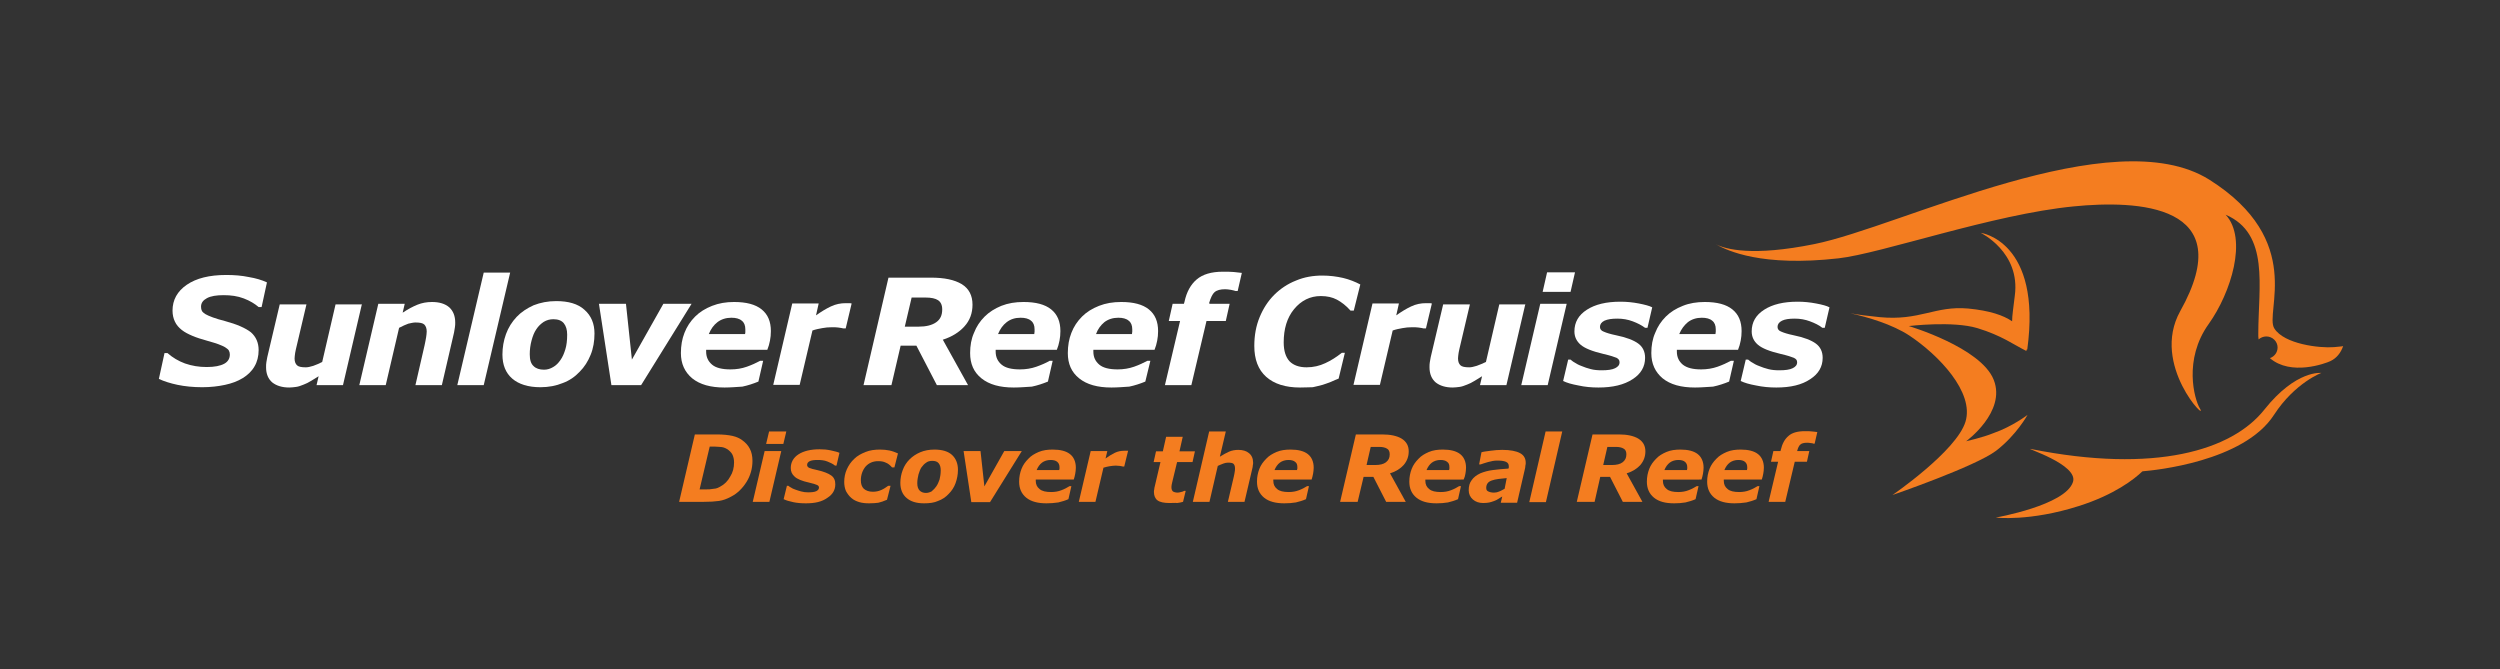 <?xml version="1.0" encoding="utf-8"?>
<!-- Generator: Adobe Illustrator 21.0.0, SVG Export Plug-In . SVG Version: 6.00 Build 0)  -->
<svg version="1.1" id="Layer_1" xmlns="http://www.w3.org/2000/svg" xmlns:xlink="http://www.w3.org/1999/xlink" x="0px" y="0px"
	 viewBox="0 0 841.9 225.3" style="enable-background:new 0 0 841.9 225.3;" xml:space="preserve">
<rect x="0" y="0" width="841.9" height="225.3" fill="#333333" stroke="none"/>
<style type="text/css">
	.st0{fill:none;}
	.st1{fill:#F47D20;}
	.st2{fill:#FFFFFF;}
</style>
<rect x="7.3" y="8.1" class="st0" width="827.3" height="208.8"/>
<path class="st1" d="M786,116.9c-4.8,0.4-16.8-1-20.1-6.3c-3.4-5.3,10.6-29.6-21.9-50.1C711.4,40.1,640.3,76.3,611,82.2
	c-20.8,4.2-29.8,1.8-33.3,0c4.1,2.3,15.6,7.7,41.4,4.8c14.4-1.6,52.2-14.9,79.3-17.5c21.2-2.1,56.1-0.9,35.8,35.3
	c-10.1,18.2,9.8,38,6.6,32.7c-1.8-3-5.6-16.4,3-28.4c7.5-10.5,13.2-28.7,5.7-36.8c14.9,6.4,11,24.3,11,40.1c0,0.7,0,1.3,0.1,1.9
	c0.7-0.6,1.6-1,2.6-1c2.1,0,3.8,1.7,3.8,3.7c0,1.7-1.1,3.1-2.6,3.6c7.1,6.1,18.7,1.8,20.4,1c2.1-1,3.5-2.8,4.3-5.1
	C789.2,116.6,788.4,116.7,786,116.9"/>
<path class="st1" d="M662.1,148.6c0,0,13.6-9.9,9.3-20.7c-4.3-10.9-28.6-18.1-28.6-18.1s14.8-1.8,23.1,0.7
	c8.2,2.5,12.1,5.5,16.5,7.7c0,0,0-0.2,0.1-0.5l0.2,0c5-36.6-15.7-39.3-15.7-39.3s13.5,6.5,11.5,21.2c-0.5,4.2-0.9,6.7-0.9,8.6
	c-2.9-2-7.5-3.6-14.8-4.3c-11.2-1-16.2,4.2-29.8,2.9c-3.9-0.4-7.2-0.8-9.9-1.3c5.9,1.3,14.1,3.7,19.9,7.5c9.9,6.6,21.9,19.1,18.9,29
	c-3,9.9-24.6,24.7-24.6,24.7s27.9-9.6,34.9-14.9c6.9-5.3,10.6-12.1,10.6-12.1s-5,3.9-11.6,6.2C667.8,147.3,662.1,148.6,662.1,148.6"
	/>
<path class="st1" d="M698.1,162.3c-2.5,7.9-26.1,12-26,12c0,0,11.4,1.4,28-3.9c12-3.8,18.7-9.1,21.3-11.6c0.2-0.2,0,0,0.3-0.1
	c3.7-0.3,33.9-3.2,44.1-19c7-10.8,16.2-14.3,16-14.1c0,0-8.5-1.2-19.3,12.4c-10.8,13.6-36.6,21.6-78.6,13.2
	C681.3,150.7,700,156.4,698.1,162.3"/>
<path class="st2" d="M68.1,130.4c-3.1,0-5.9-0.3-8.3-0.8c-2.4-0.5-4.6-1.2-6.3-2l1.9-8.7h1c1.7,1.5,3.7,2.7,5.9,3.5
	c2.3,0.8,4.7,1.2,7.3,1.2c2.7,0,4.6-0.4,5.9-1.1c1.3-0.7,1.9-1.8,1.9-3.1c0-0.5-0.1-0.9-0.3-1.3c-0.2-0.4-0.6-0.7-1.2-1.1
	c-0.6-0.4-1.4-0.7-2.4-1.1c-1-0.4-2.3-0.7-3.9-1.2c-1.8-0.5-3.4-1-4.8-1.6c-1.4-0.6-2.6-1.2-3.6-2c-1-0.8-1.8-1.7-2.3-2.8
	c-0.5-1-0.8-2.3-0.8-3.7c0-3.6,1.6-6.5,4.8-8.7c3.2-2.2,7.6-3.3,13.3-3.3c2.7,0,5.2,0.2,7.6,0.7c2.4,0.4,4.4,1,6.1,1.8l-1.8,8.3h-1
	c-1.3-1.1-2.9-2.1-5-2.9c-2.1-0.8-4.3-1.1-6.8-1.1c-2.4,0-4.3,0.3-5.6,1c-1.3,0.7-2,1.6-2,2.9c0,0.6,0.1,1,0.3,1.4
	c0.2,0.4,0.6,0.7,1.2,1.1c0.5,0.3,1.4,0.7,2.5,1.1c1.1,0.4,2.4,0.8,4,1.2c4.1,1.1,7,2.4,8.8,3.8c1.7,1.5,2.6,3.5,2.6,6
	c0,2.1-0.5,4-1.4,5.5c-0.9,1.6-2.3,2.9-3.9,3.9c-1.8,1.1-3.7,1.8-6,2.3C73.5,130.1,70.9,130.4,68.1,130.4"/>
<path class="st2" d="M121.9,102.3l-6.4,27.4h-8.9l0.7-3c-0.9,0.6-1.8,1.1-2.6,1.6c-0.8,0.5-1.6,0.9-2.4,1.2c-1,0.4-1.8,0.7-2.6,0.8
	c-0.8,0.1-1.6,0.2-2.3,0.2c-2.4,0-4.3-0.6-5.7-1.7c-1.4-1.2-2.1-2.9-2.1-5.1c0-0.6,0-1.2,0.1-1.7c0.1-0.5,0.2-1.1,0.3-1.7l4.2-17.8
	h9l-3.2,13.6c-0.3,1-0.4,1.9-0.6,2.7c-0.1,0.8-0.2,1.4-0.2,1.9c0,1.1,0.3,1.8,0.8,2.3c0.5,0.5,1.5,0.7,3,0.7c0.7,0,1.5-0.2,2.5-0.5
	c0.9-0.3,2-0.8,3-1.3l4.5-19.4H121.9z"/>
<path class="st2" d="M153.3,108.6c0,0.5,0,1-0.1,1.6c-0.1,0.6-0.2,1.2-0.3,1.8l-4.1,17.7h-8.9l3.1-13.5c0.2-1,0.4-1.9,0.5-2.6
	c0.1-0.7,0.2-1.4,0.2-2c0-1-0.3-1.8-0.8-2.3c-0.5-0.5-1.5-0.7-3-0.7c-0.7,0-1.5,0.2-2.4,0.4c-0.9,0.3-1.9,0.8-3.1,1.4l-4.5,19.3H121
	l6.4-27.4h8.9l-0.7,3c1.8-1.2,3.5-2.1,5-2.7c1.5-0.6,3.1-0.9,4.9-0.9c2.5,0,4.4,0.6,5.8,1.8C152.6,104.7,153.3,106.4,153.3,108.6"/>
<polygon class="st2" points="171.8,91.8 162.9,129.7 154,129.7 162.9,91.8 "/>
<path class="st2" d="M188.7,121.3c0.8-1.1,1.3-2.4,1.7-3.7c0.4-1.3,0.6-3,0.6-4.9c0-1.7-0.4-2.9-1.1-3.8c-0.7-0.9-1.9-1.4-3.5-1.4
	c-1.3,0-2.3,0.3-3.3,0.9c-0.9,0.6-1.8,1.4-2.5,2.5c-0.7,1-1.2,2.3-1.6,3.8c-0.4,1.5-0.6,3-0.6,4.6c0,1.9,0.4,3.2,1.3,4
	c0.8,0.8,2,1.2,3.5,1.2c1.1,0,2.1-0.3,3.1-0.9C187.2,123.1,188,122.3,188.7,121.3 M200.2,112.3c0,2.6-0.4,5-1.3,7.2
	c-0.9,2.2-2.1,4.1-3.7,5.7c-1.6,1.7-3.5,3-5.7,3.8c-2.2,0.9-4.7,1.4-7.5,1.4c-4.1,0-7.3-1-9.5-2.9c-2.2-1.9-3.3-4.6-3.3-8.1
	c0-2.4,0.4-4.7,1.2-6.9c0.8-2.2,2-4.1,3.6-5.8c1.5-1.6,3.5-2.9,5.7-3.9c2.3-0.9,4.8-1.4,7.6-1.4c4.1,0,7.3,0.9,9.5,2.9
	C199.1,106.3,200.2,109,200.2,112.3"/>
<polygon class="st2" points="232.9,102.3 215.9,129.7 205.9,129.7 201.7,102.3 210.8,102.3 212.8,121.1 223.4,102.3 "/>
<path class="st2" d="M250.9,112.5c0.1-0.3,0.1-0.6,0.1-0.8c0-0.2,0-0.5,0-0.8c0-1.3-0.4-2.3-1.2-2.9c-0.8-0.7-2-1-3.5-1
	c-1.8,0-3.4,0.5-4.7,1.5c-1.3,1-2.2,2.3-2.9,4H250.9z M244,130.5c-4.7,0-8.3-1-10.9-3.1c-2.5-2.1-3.8-4.9-3.8-8.5
	c0-2.5,0.4-4.8,1.2-6.8c0.8-2.1,2-3.9,3.6-5.5c1.5-1.5,3.4-2.7,5.7-3.6c2.3-0.9,4.7-1.3,7.4-1.3c4.1,0,7.2,0.8,9.3,2.5
	c2.1,1.7,3.1,4.1,3.1,7.3c0,1.1-0.1,2.2-0.3,3.2c-0.2,1.1-0.5,2.1-0.9,3.1h-20.6v0.3v0.3c0,1.9,0.7,3.3,2,4.4
	c1.3,1.1,3.4,1.6,6.2,1.6c2,0,3.8-0.3,5.5-0.9c1.7-0.6,3.2-1.3,4.5-2h1l-1.6,7c-1.7,0.7-3.5,1.3-5.4,1.7
	C248.2,130.3,246.1,130.5,244,130.5"/>
<path class="st2" d="M284.8,110.6H284c-0.4-0.1-0.9-0.2-1.7-0.3c-0.7-0.1-1.4-0.1-2.1-0.1c-1.2,0-2.3,0.1-3.3,0.3
	c-1.1,0.2-2.2,0.4-3.3,0.8l-4.3,18.3h-8.9l6.4-27.4h8.9l-0.9,4c1.7-1.2,3.3-2.2,5-3c1.7-0.8,3.3-1.1,5-1.1c0.3,0,0.7,0,1,0
	c0.4,0,0.7,0,1,0.1L284.8,110.6z"/>
<path class="st2" d="M317.3,104.2c0-1.5-0.5-2.5-1.4-3.1c-0.9-0.6-2.3-0.9-4.2-0.9H307l-2.3,9.8h4.7c2.5,0,4.5-0.5,5.9-1.5
	C316.7,107.5,317.3,106.1,317.3,104.2 M327.5,102.6c0,2.9-0.9,5.3-2.7,7.3c-1.8,2-4.2,3.5-7.3,4.5l8.5,15.3h-10.5l-6.9-13.3h-5.3
	l-3.1,13.3h-9.4l8.4-36.2h14.3c4.5,0,7.9,0.7,10.4,2.2C326.3,97.2,327.5,99.5,327.5,102.6"/>
<path class="st2" d="M348.3,112.5c0-0.3,0.1-0.6,0.1-0.8c0-0.2,0-0.5,0-0.8c0-1.3-0.4-2.3-1.2-2.9c-0.8-0.7-2-1-3.5-1
	c-1.9,0-3.4,0.5-4.7,1.5c-1.3,1-2.2,2.3-2.9,4H348.3z M341.4,130.5c-4.7,0-8.3-1-10.9-3.1c-2.6-2.1-3.8-4.9-3.8-8.5
	c0-2.5,0.4-4.8,1.3-6.8c0.8-2.1,2-3.9,3.6-5.5c1.5-1.5,3.4-2.7,5.6-3.6c2.3-0.9,4.7-1.3,7.5-1.3c4.1,0,7.2,0.8,9.3,2.5
	c2.1,1.7,3.1,4.1,3.1,7.3c0,1.1-0.1,2.2-0.3,3.2c-0.2,1.1-0.5,2.1-0.9,3.1h-20.6v0.3v0.3c0,1.9,0.7,3.3,2,4.4
	c1.3,1.1,3.4,1.6,6.2,1.6c1.9,0,3.8-0.3,5.5-0.9c1.7-0.6,3.3-1.3,4.5-2h1l-1.6,7c-1.7,0.7-3.5,1.3-5.4,1.7
	C345.6,130.3,343.6,130.5,341.4,130.5"/>
<path class="st2" d="M381.2,112.5c0-0.3,0.1-0.6,0.1-0.8c0-0.2,0-0.5,0-0.8c0-1.3-0.4-2.3-1.2-2.9c-0.8-0.7-2-1-3.5-1
	c-1.8,0-3.4,0.5-4.7,1.5c-1.2,1-2.2,2.3-2.8,4H381.2z M374.3,130.5c-4.7,0-8.3-1-10.9-3.1c-2.6-2.1-3.8-4.9-3.8-8.5
	c0-2.5,0.4-4.8,1.2-6.8c0.8-2.1,2-3.9,3.6-5.5c1.5-1.5,3.4-2.7,5.7-3.6c2.3-0.9,4.7-1.3,7.5-1.3c4.1,0,7.2,0.8,9.3,2.5
	c2.1,1.7,3.1,4.1,3.1,7.3c0,1.1-0.1,2.2-0.3,3.2c-0.2,1.1-0.5,2.1-0.9,3.1h-20.6v0.3v0.3c0,1.9,0.7,3.3,2,4.4
	c1.3,1.1,3.4,1.6,6.2,1.6c1.9,0,3.8-0.3,5.5-0.9c1.7-0.6,3.2-1.3,4.5-2h1l-1.7,7c-1.7,0.7-3.5,1.3-5.4,1.7
	C378.5,130.3,376.5,130.5,374.3,130.5"/>
<path class="st2" d="M407.3,102.3h6.8l-1.3,5.8h-6.5l-5.1,21.6h-8.9l5.1-21.6h-3.8l1.3-5.8h3.8l0.2-0.7c0.7-3.3,2.1-5.8,4.1-7.5
	c2-1.7,4.9-2.6,8.8-2.6c1.4,0,2.7,0,3.7,0.1c1.1,0.1,2,0.2,2.7,0.3l-1.4,6.1h-0.7c-0.4-0.1-0.9-0.3-1.6-0.4
	c-0.7-0.1-1.3-0.2-1.9-0.2c-1.6,0-2.8,0.3-3.6,1c-0.7,0.6-1.3,1.9-1.8,3.6L407.3,102.3z"/>
<path class="st2" d="M437.8,130.5c-4.9,0-8.7-1.2-11.4-3.6c-2.7-2.4-4-5.9-4-10.4c0-3.6,0.6-6.8,1.8-9.7c1.2-2.9,2.8-5.4,4.9-7.5
	c2-2,4.5-3.7,7.3-4.8c2.8-1.2,5.8-1.7,8.9-1.7c2.5,0,4.8,0.3,7,0.8c2.1,0.5,4.1,1.3,5.8,2.2l-2.2,8.8h-1.1c-1.5-1.7-3.1-2.9-4.6-3.7
	c-1.5-0.8-3.3-1.2-5.4-1.2c-3.6,0-6.6,1.5-9,4.4c-2.4,2.9-3.5,6.7-3.5,11.2c0,2.9,0.7,5,2,6.4c1.3,1.3,3.2,2,5.7,2
	c2.3,0,4.4-0.5,6.3-1.4c2-0.9,3.8-2.1,5.6-3.5h1l-2.1,8.7c-0.7,0.3-1.6,0.6-2.6,1.1c-1,0.4-1.9,0.7-2.8,1c-1.2,0.3-2.3,0.6-3.3,0.8
	C441,130.4,439.6,130.5,437.8,130.5"/>
<path class="st2" d="M480.2,110.6h-0.8c-0.4-0.1-0.9-0.2-1.7-0.3c-0.7-0.1-1.4-0.1-2.1-0.1c-1.2,0-2.3,0.1-3.3,0.3
	c-1.1,0.2-2.2,0.4-3.3,0.8l-4.3,18.3h-8.9l6.4-27.4h8.9l-0.9,4c1.7-1.2,3.3-2.2,5-3c1.7-0.8,3.3-1.1,5-1.1c0.3,0,0.7,0,1,0
	c0.4,0,0.7,0,1,0.1L480.2,110.6z"/>
<path class="st2" d="M513.7,102.3l-6.4,27.4h-8.9l0.7-3c-0.9,0.6-1.8,1.1-2.6,1.6c-0.8,0.5-1.6,0.9-2.4,1.2c-1,0.4-1.8,0.7-2.6,0.8
	c-0.8,0.1-1.6,0.2-2.3,0.2c-2.4,0-4.3-0.6-5.7-1.7c-1.4-1.2-2.1-2.9-2.1-5.1c0-0.6,0-1.2,0.1-1.7c0.1-0.5,0.2-1.1,0.3-1.7l4.2-17.8
	h9l-3.2,13.6c-0.3,1-0.4,1.9-0.6,2.7c-0.1,0.8-0.2,1.4-0.2,1.9c0,1.1,0.3,1.8,0.8,2.3c0.5,0.5,1.5,0.7,3,0.7c0.7,0,1.5-0.2,2.5-0.5
	c0.9-0.3,2-0.8,3.1-1.3l4.5-19.4H513.7z"/>
<path class="st2" d="M530.4,91.7l-1.5,6.6h-9.4l1.5-6.6H530.4z M527.6,102.3l-6.4,27.4h-8.9l6.4-27.4H527.6z"/>
<path class="st2" d="M538.3,130.5c-2.3,0-4.6-0.2-6.8-0.7c-2.2-0.4-3.9-0.9-5.1-1.5l1.7-7.2h0.8c0.4,0.3,0.8,0.7,1.4,1
	c0.6,0.4,1.3,0.8,2.4,1.2c0.9,0.4,1.9,0.7,3,1c1.1,0.3,2.4,0.4,3.7,0.4c2,0,3.5-0.2,4.5-0.7c1-0.5,1.5-1.1,1.5-2
	c0-0.7-0.3-1.1-1-1.5c-0.7-0.3-2.2-0.8-4.4-1.3c-3.8-0.9-6.3-1.9-7.7-3.1c-1.4-1.2-2.1-2.7-2.1-4.5c0-3.1,1.4-5.5,4.2-7.3
	c2.8-1.8,6.5-2.7,11.3-2.7c2.1,0,4.1,0.2,6.2,0.6c2,0.4,3.6,0.8,4.5,1.3l-1.6,6.9h-0.8c-1.2-0.9-2.6-1.6-4.2-2.2
	c-1.6-0.6-3.3-0.9-5.1-0.9c-1.9,0-3.3,0.2-4.4,0.7c-1,0.5-1.5,1.2-1.5,2.1c0,0.7,0.4,1.3,1.3,1.6c0.9,0.4,2.2,0.8,4.1,1.2
	c3.5,0.7,6,1.7,7.5,2.8c1.5,1.1,2.3,2.7,2.3,4.8c0,3-1.4,5.4-4.2,7.2C546.9,129.6,543.1,130.5,538.3,130.5"/>
<path class="st2" d="M577.7,112.5c0-0.3,0.1-0.6,0.1-0.8c0-0.2,0-0.5,0-0.8c0-1.3-0.4-2.3-1.2-2.9c-0.8-0.7-2-1-3.5-1
	c-1.8,0-3.4,0.5-4.7,1.5c-1.2,1-2.2,2.3-2.9,4H577.7z M570.8,130.5c-4.7,0-8.3-1-10.9-3.1c-2.5-2.1-3.8-4.9-3.8-8.5
	c0-2.5,0.4-4.8,1.3-6.8c0.8-2.1,2-3.9,3.6-5.5c1.5-1.5,3.4-2.7,5.7-3.6c2.2-0.9,4.7-1.3,7.4-1.3c4.1,0,7.2,0.8,9.3,2.5
	c2.1,1.7,3.1,4.1,3.1,7.3c0,1.1-0.1,2.2-0.3,3.2c-0.2,1.1-0.5,2.1-0.9,3.1h-20.6v0.3v0.3c0,1.9,0.7,3.3,2,4.4
	c1.4,1.1,3.4,1.6,6.2,1.6c1.9,0,3.8-0.3,5.5-0.9c1.7-0.6,3.2-1.3,4.5-2h1l-1.6,7c-1.7,0.7-3.5,1.3-5.4,1.7
	C574.9,130.3,572.9,130.5,570.8,130.5"/>
<path class="st2" d="M598.2,130.5c-2.3,0-4.6-0.2-6.9-0.7c-2.2-0.4-3.9-0.9-5.1-1.5l1.7-7.2h0.8c0.4,0.3,0.8,0.7,1.4,1
	c0.6,0.4,1.3,0.8,2.4,1.2c0.9,0.4,1.9,0.7,3,1c1.1,0.3,2.4,0.4,3.7,0.4c2,0,3.5-0.2,4.5-0.7c1-0.5,1.5-1.1,1.5-2
	c0-0.7-0.3-1.1-1.1-1.5c-0.7-0.3-2.2-0.8-4.4-1.3c-3.8-0.9-6.3-1.9-7.7-3.1c-1.4-1.2-2.1-2.7-2.1-4.5c0-3.1,1.4-5.5,4.2-7.3
	c2.8-1.8,6.5-2.7,11.3-2.7c2.1,0,4.1,0.2,6.2,0.6c2.1,0.4,3.6,0.8,4.5,1.3l-1.6,6.9h-0.8c-1.1-0.9-2.6-1.6-4.2-2.2
	c-1.6-0.6-3.3-0.9-5.1-0.9c-1.9,0-3.3,0.2-4.3,0.7c-1,0.5-1.5,1.2-1.5,2.1c0,0.7,0.4,1.3,1.3,1.6c0.9,0.4,2.2,0.8,4.1,1.2
	c3.5,0.7,6,1.7,7.5,2.8c1.5,1.1,2.3,2.7,2.3,4.8c0,3-1.4,5.4-4.2,7.2C606.8,129.6,603,130.5,598.2,130.5"/>
<path class="st1" d="M247.2,155.7c0-1-0.2-1.9-0.6-2.7c-0.4-0.7-1-1.3-1.8-1.8c-0.4-0.2-0.7-0.4-1.1-0.5c-0.4-0.1-0.8-0.2-1.3-0.2
	c-0.5,0-1-0.1-1.6-0.1h-1.6H239l-3.4,14.4h0.5h1.9c0.7,0,1.2,0,1.6-0.1c0.5-0.1,1-0.1,1.5-0.2c0.4-0.1,0.9-0.3,1.4-0.6
	c1.5-0.8,2.6-1.9,3.4-3.4C246.8,159.1,247.2,157.5,247.2,155.7 M253.4,155.2c0,2.6-0.7,5-2,7.1c-1.4,2.2-3.1,3.9-5.3,5
	c-1.3,0.7-2.6,1.2-4,1.4c-1.4,0.2-3.1,0.3-5.1,0.3h-8.3l5.3-22.7h7.4c2.2,0,3.9,0.2,5.3,0.5c1.3,0.3,2.4,0.8,3.2,1.4
	c1.1,0.8,2,1.7,2.6,2.9C253.1,152.2,253.4,153.6,253.4,155.2"/>
<path class="st1" d="M264.8,145.3l-1,4.2H258l1-4.2H264.8z M263.1,151.9l-4,17.1h-5.6l4-17.1H263.1z"/>
<path class="st1" d="M271.4,169.5c-1.5,0-2.9-0.1-4.3-0.4c-1.4-0.3-2.4-0.6-3.2-1l1.1-4.5h0.5c0.2,0.2,0.5,0.4,0.9,0.6
	c0.3,0.2,0.8,0.5,1.5,0.7c0.5,0.2,1.2,0.4,1.9,0.6c0.7,0.2,1.5,0.3,2.3,0.3c1.2,0,2.2-0.1,2.8-0.4c0.6-0.3,0.9-0.7,0.9-1.2
	c0-0.4-0.2-0.7-0.7-0.9c-0.4-0.2-1.4-0.5-2.7-0.8c-2.3-0.5-4-1.2-4.8-2c-0.9-0.8-1.3-1.7-1.3-2.9c0-1.9,0.9-3.5,2.6-4.6
	c1.7-1.1,4.1-1.7,7.1-1.7c1.3,0,2.6,0.1,3.9,0.4c1.3,0.3,2.2,0.5,2.8,0.8l-1,4.3h-0.5c-0.7-0.6-1.6-1-2.6-1.4
	c-1-0.4-2.1-0.5-3.2-0.5c-1.2,0-2.1,0.1-2.7,0.4c-0.6,0.3-0.9,0.7-0.9,1.3c0,0.4,0.3,0.8,0.8,1c0.5,0.2,1.4,0.5,2.6,0.7
	c2.2,0.5,3.7,1.1,4.7,1.8c1,0.7,1.4,1.7,1.4,3c0,1.9-0.9,3.4-2.6,4.5C276.8,169,274.4,169.5,271.4,169.5"/>
<path class="st1" d="M292.7,169.5c-1.2,0-2.3-0.1-3.3-0.4c-1-0.3-1.9-0.7-2.7-1.4c-0.7-0.6-1.3-1.4-1.8-2.3c-0.4-0.9-0.6-2-0.6-3.1
	c0-1.5,0.3-3,0.9-4.3c0.6-1.3,1.4-2.5,2.5-3.5c1-1,2.3-1.7,3.8-2.3c1.5-0.6,3.1-0.8,4.9-0.8c1.1,0,2.1,0.1,3.1,0.3
	c1,0.2,2,0.6,2.9,1l-1.2,4.7h-0.8c-0.6-0.7-1.3-1.3-2.1-1.6c-0.8-0.4-1.6-0.5-2.6-0.5c-1.7,0-3.1,0.6-4.2,1.8
	c-1,1.2-1.6,2.8-1.6,4.6c0,1.3,0.3,2.2,1,2.9c0.7,0.6,1.7,1,3,1c1.1,0,2-0.2,2.9-0.6c0.9-0.4,1.6-0.9,2.3-1.4h0.8l-1.2,4.7
	c-1.1,0.5-2.1,0.8-2.9,1C295.1,169.4,294,169.5,292.7,169.5"/>
<path class="st1" d="M315.3,163.8c0.5-0.7,0.8-1.5,1.1-2.3c0.2-0.8,0.4-1.9,0.4-3.1c0-1-0.2-1.8-0.7-2.4c-0.5-0.6-1.2-0.8-2.2-0.8
	c-0.8,0-1.5,0.2-2,0.6c-0.6,0.4-1.1,0.9-1.6,1.6c-0.4,0.6-0.7,1.4-1,2.4c-0.2,0.9-0.4,1.9-0.4,2.9c0,1.2,0.3,2,0.8,2.5
	c0.5,0.5,1.2,0.8,2.1,0.8c0.7,0,1.3-0.2,1.9-0.5C314.4,164.9,314.9,164.4,315.3,163.8 M322.6,158.2c0,1.6-0.3,3.1-0.8,4.5
	c-0.5,1.4-1.3,2.6-2.3,3.6c-1,1.1-2.2,1.9-3.6,2.4c-1.3,0.6-2.9,0.8-4.7,0.8c-2.6,0-4.5-0.6-5.9-1.8c-1.4-1.2-2.1-2.9-2.1-5.1
	c0-1.5,0.3-3,0.8-4.3c0.5-1.4,1.3-2.6,2.3-3.6c1-1,2.2-1.8,3.6-2.4c1.4-0.6,3-0.9,4.8-0.9c2.6,0,4.6,0.6,5.9,1.8
	C321.9,154.4,322.6,156.1,322.6,158.2"/>
<polygon class="st1" points="344.1,151.9 333.4,169.1 327.1,169.1 324.5,151.9 330.2,151.9 331.5,163.8 338.2,151.9 "/>
<path class="st1" d="M356.7,158.3c0-0.2,0.1-0.3,0.1-0.5c0-0.2,0-0.3,0-0.5c0-0.8-0.3-1.4-0.8-1.8c-0.5-0.4-1.2-0.6-2.2-0.6
	c-1.1,0-2.1,0.3-2.9,0.9c-0.8,0.6-1.4,1.5-1.8,2.5H356.7z M352.4,169.5c-2.9,0-5.2-0.6-6.8-1.9c-1.6-1.3-2.4-3.1-2.4-5.4
	c0-1.6,0.3-3,0.8-4.3c0.5-1.3,1.3-2.4,2.3-3.4c0.9-1,2.1-1.7,3.5-2.3c1.4-0.6,3-0.8,4.7-0.8c2.6,0,4.5,0.5,5.8,1.5
	c1.3,1,2,2.6,2,4.6c0,0.7-0.1,1.4-0.2,2c-0.1,0.7-0.3,1.3-0.5,2h-12.8v0.2v0.2c0,1.2,0.4,2.1,1.3,2.8c0.8,0.7,2.1,1,3.9,1
	c1.2,0,2.4-0.2,3.4-0.6c1.1-0.4,2-0.9,2.8-1.4h0.6l-1,4.4c-1.1,0.5-2.2,0.8-3.4,1.1C355,169.4,353.8,169.5,352.4,169.5"/>
<path class="st1" d="M378.6,157.1h-0.5c-0.2-0.1-0.6-0.1-1-0.2c-0.5,0-0.9-0.1-1.3-0.1c-0.7,0-1.4,0.1-2.1,0.2
	c-0.7,0.1-1.4,0.3-2.1,0.5l-2.7,11.5h-5.6l4-17.1h5.6l-0.6,2.5c1.1-0.8,2.1-1.4,3.1-1.9c1-0.5,2.1-0.7,3.2-0.7c0.2,0,0.4,0,0.7,0
	c0.2,0,0.5,0,0.6,0L378.6,157.1z"/>
<path class="st1" d="M393.9,169.4c-1.9,0-3.3-0.3-4.1-0.9c-0.8-0.6-1.2-1.6-1.2-2.8c0-0.3,0-0.6,0.1-0.9c0-0.3,0.1-0.7,0.2-1.1
	l1.9-8.1h-2.3l0.8-3.6h2.3l1.1-4.9h5.6l-1.1,4.9h5.2l-0.8,3.6h-5.2l-1.5,6.2c-0.1,0.4-0.2,0.9-0.3,1.3c-0.1,0.4-0.1,0.8-0.1,1.1
	c0,0.6,0.2,1,0.5,1.3c0.3,0.2,0.9,0.4,1.6,0.4c0.3,0,0.7-0.1,1.1-0.2c0.5-0.1,0.8-0.2,1.1-0.4h0.5l-0.9,3.7c-0.6,0.2-1.3,0.3-2,0.4
	C395.7,169.3,394.9,169.4,393.9,169.4"/>
<path class="st1" d="M422,155.8c0,0.2,0,0.6-0.1,0.9c0,0.4-0.1,0.8-0.2,1.2l-2.6,11.1h-5.6l2-8.5c0.1-0.7,0.3-1.2,0.3-1.6
	c0.1-0.4,0.1-0.8,0.1-1.2c0-0.7-0.2-1.2-0.5-1.5c-0.3-0.3-1-0.4-1.9-0.4c-0.4,0-1,0.1-1.5,0.3c-0.6,0.2-1.2,0.5-1.9,0.8l-2.8,12.1
	h-5.6l5.5-23.7h5.6l-2,8.5c1.1-0.7,2.2-1.3,3.1-1.7c0.9-0.4,2-0.6,3.1-0.6c1.6,0,2.8,0.4,3.6,1.1C421.5,153.3,422,154.4,422,155.8"
	/>
<path class="st1" d="M436.8,158.3c0-0.2,0-0.3,0.1-0.5c0-0.2,0-0.3,0-0.5c0-0.8-0.2-1.4-0.8-1.8c-0.5-0.4-1.2-0.6-2.2-0.6
	c-1.1,0-2.1,0.3-2.9,0.9c-0.8,0.6-1.4,1.5-1.8,2.5H436.8z M432.5,169.5c-2.9,0-5.2-0.6-6.8-1.9c-1.6-1.3-2.4-3.1-2.4-5.4
	c0-1.6,0.3-3,0.8-4.3c0.5-1.3,1.3-2.4,2.3-3.4c0.9-1,2.1-1.7,3.5-2.3c1.4-0.6,3-0.8,4.7-0.8c2.6,0,4.5,0.5,5.8,1.5
	c1.3,1,2,2.6,2,4.6c0,0.7-0.1,1.4-0.2,2c-0.1,0.7-0.3,1.3-0.5,2h-12.9v0.2v0.2c0,1.2,0.4,2.1,1.3,2.8c0.8,0.7,2.1,1,3.9,1
	c1.2,0,2.4-0.2,3.4-0.6c1.1-0.4,2-0.9,2.8-1.4h0.6l-1,4.4c-1.1,0.5-2.2,0.8-3.4,1.1C435.2,169.4,433.9,169.5,432.5,169.5"/>
<path class="st1" d="M468,153c0-0.9-0.3-1.6-0.9-1.9c-0.6-0.4-1.5-0.6-2.6-0.6h-2.9l-1.4,6.1h2.9c1.6,0,2.8-0.3,3.6-0.9
	C467.6,155,468,154.2,468,153 M474.4,152c0,1.8-0.6,3.3-1.7,4.6c-1.1,1.2-2.6,2.2-4.6,2.8l5.3,9.6h-6.6l-4.3-8.4h-3.3l-2,8.4h-5.9
	l5.3-22.7h8.9c2.8,0,5,0.5,6.5,1.4C473.6,148.7,474.4,150.1,474.4,152"/>
<path class="st1" d="M488,158.3c0-0.2,0.1-0.3,0.1-0.5c0-0.2,0-0.3,0-0.5c0-0.8-0.2-1.4-0.8-1.8c-0.5-0.4-1.2-0.6-2.2-0.6
	c-1.1,0-2.1,0.3-2.9,0.9c-0.8,0.6-1.4,1.5-1.8,2.5H488z M483.8,169.5c-3,0-5.2-0.6-6.8-1.9c-1.6-1.3-2.4-3.1-2.4-5.4
	c0-1.6,0.3-3,0.8-4.3c0.5-1.3,1.3-2.4,2.3-3.4c0.9-1,2.1-1.7,3.5-2.3c1.4-0.6,3-0.8,4.7-0.8c2.6,0,4.5,0.5,5.8,1.5
	c1.3,1,2,2.6,2,4.6c0,0.7-0.1,1.4-0.2,2c-0.1,0.7-0.3,1.3-0.6,2H480v0.2v0.2c0,1.2,0.4,2.1,1.3,2.8c0.8,0.7,2.1,1,3.9,1
	c1.2,0,2.4-0.2,3.4-0.6c1.1-0.4,2-0.9,2.8-1.4h0.6l-1,4.4c-1.1,0.5-2.2,0.8-3.4,1.1C486.4,169.4,485.1,169.5,483.8,169.5"/>
<path class="st1" d="M507.4,161c-1,0.1-1.9,0.2-2.8,0.3c-0.9,0.1-1.6,0.3-2.2,0.5c-0.6,0.2-1.1,0.5-1.4,0.9
	c-0.3,0.4-0.5,0.9-0.5,1.6c0,0.6,0.2,1,0.7,1.2c0.4,0.2,1.1,0.4,1.9,0.4c0.5,0,1.1-0.1,1.8-0.4c0.6-0.2,1.2-0.6,1.8-0.9L507.4,161z
	 M505.9,167.2c-0.4,0.2-0.8,0.5-1.3,0.8c-0.5,0.3-1,0.6-1.4,0.7c-0.6,0.2-1.1,0.4-1.6,0.5c-0.5,0.1-1.2,0.2-2.1,0.2
	c-1.4,0-2.6-0.4-3.5-1.2c-0.9-0.8-1.4-1.8-1.4-3.1c0-1.4,0.3-2.5,1-3.4c0.6-0.9,1.6-1.7,2.9-2.3c1.2-0.5,2.6-0.9,4.2-1.1
	c1.6-0.2,3.4-0.4,5.3-0.5c0-0.1,0-0.2,0.1-0.3c0-0.1,0-0.3,0-0.5c0-0.7-0.3-1.2-1-1.5c-0.7-0.3-1.7-0.4-3-0.4c-0.9,0-1.9,0.2-3,0.5
	c-1.1,0.3-1.9,0.6-2.5,0.8h-0.5l0.8-4.1c0.6-0.2,1.6-0.3,3-0.5c1.4-0.2,2.7-0.3,4-0.3c2.7,0,4.7,0.4,6,1.1c1.3,0.7,1.9,1.8,1.9,3.3
	c0,0.2,0,0.5-0.1,0.8c0,0.3-0.1,0.6-0.1,0.9l-2.7,11.7h-5.5L505.9,167.2z"/>
<polygon class="st1" points="526.1,145.3 520.6,169.1 515,169.1 520.5,145.3 "/>
<path class="st1" d="M547.7,153c0-0.9-0.3-1.6-0.9-1.9c-0.6-0.4-1.5-0.6-2.6-0.6h-2.9l-1.4,6.1h2.9c1.6,0,2.8-0.3,3.6-0.9
	C547.3,155,547.7,154.2,547.7,153 M554.1,152c0,1.8-0.6,3.3-1.7,4.6c-1.1,1.2-2.6,2.2-4.6,2.8l5.3,9.6h-6.6l-4.3-8.4h-3.3l-1.9,8.4
	H531l5.3-22.7h8.9c2.8,0,5,0.5,6.5,1.4C553.3,148.7,554.1,150.1,554.1,152"/>
<path class="st1" d="M568.1,158.3c0-0.2,0.1-0.3,0.1-0.5c0-0.2,0-0.3,0-0.5c0-0.8-0.3-1.4-0.8-1.8c-0.5-0.4-1.2-0.6-2.2-0.6
	c-1.1,0-2.1,0.3-2.9,0.9c-0.8,0.6-1.4,1.5-1.8,2.5H568.1z M563.8,169.5c-3,0-5.2-0.6-6.8-1.9c-1.6-1.3-2.4-3.1-2.4-5.4
	c0-1.6,0.3-3,0.8-4.3c0.5-1.3,1.3-2.4,2.3-3.4c0.9-1,2.1-1.7,3.5-2.3c1.4-0.6,3-0.8,4.7-0.8c2.6,0,4.5,0.5,5.8,1.5
	c1.3,1,2,2.6,2,4.6c0,0.7-0.1,1.4-0.2,2c-0.1,0.7-0.3,1.3-0.5,2H560v0.2v0.2c0,1.2,0.4,2.1,1.3,2.8c0.8,0.7,2.1,1,3.9,1
	c1.2,0,2.4-0.2,3.4-0.6c1.1-0.4,2-0.9,2.8-1.4h0.6l-1,4.4c-1.1,0.5-2.2,0.8-3.4,1.1C566.4,169.4,565.2,169.5,563.8,169.5"/>
<path class="st1" d="M588.3,158.3c0-0.2,0.1-0.3,0.1-0.5c0-0.2,0-0.3,0-0.5c0-0.8-0.3-1.4-0.8-1.8c-0.5-0.4-1.2-0.6-2.2-0.6
	c-1.1,0-2.1,0.3-2.9,0.9c-0.8,0.6-1.4,1.5-1.8,2.5H588.3z M584.1,169.5c-2.9,0-5.2-0.6-6.8-1.9c-1.6-1.3-2.4-3.1-2.4-5.4
	c0-1.6,0.3-3,0.8-4.3c0.5-1.3,1.3-2.4,2.3-3.4c0.9-1,2.1-1.7,3.5-2.3c1.4-0.6,3-0.8,4.7-0.8c2.6,0,4.5,0.5,5.8,1.5
	c1.3,1,2,2.6,2,4.6c0,0.7-0.1,1.4-0.2,2c-0.1,0.7-0.3,1.3-0.5,2h-12.8v0.2v0.2c0,1.2,0.4,2.1,1.3,2.8c0.8,0.7,2.1,1,3.9,1
	c1.2,0,2.4-0.2,3.4-0.6c1.1-0.4,2-0.9,2.8-1.4h0.6l-1,4.4c-1.1,0.5-2.2,0.8-3.4,1.1C586.7,169.4,585.4,169.5,584.1,169.5"/>
<path class="st1" d="M605.1,151.9h4.2l-0.8,3.6h-4.1l-3.2,13.5h-5.6l3.2-13.5h-2.4l0.8-3.6h2.4l0.1-0.4c0.5-2.1,1.3-3.6,2.6-4.7
	c1.2-1.1,3.1-1.6,5.6-1.6c0.9,0,1.7,0,2.4,0.1c0.7,0.1,1.2,0.1,1.7,0.2l-0.9,3.9h-0.4c-0.2-0.1-0.6-0.2-1-0.2
	c-0.4-0.1-0.8-0.1-1.2-0.1c-1,0-1.8,0.2-2.2,0.6c-0.5,0.4-0.8,1.1-1.1,2.2L605.1,151.9z"/>
</svg>

